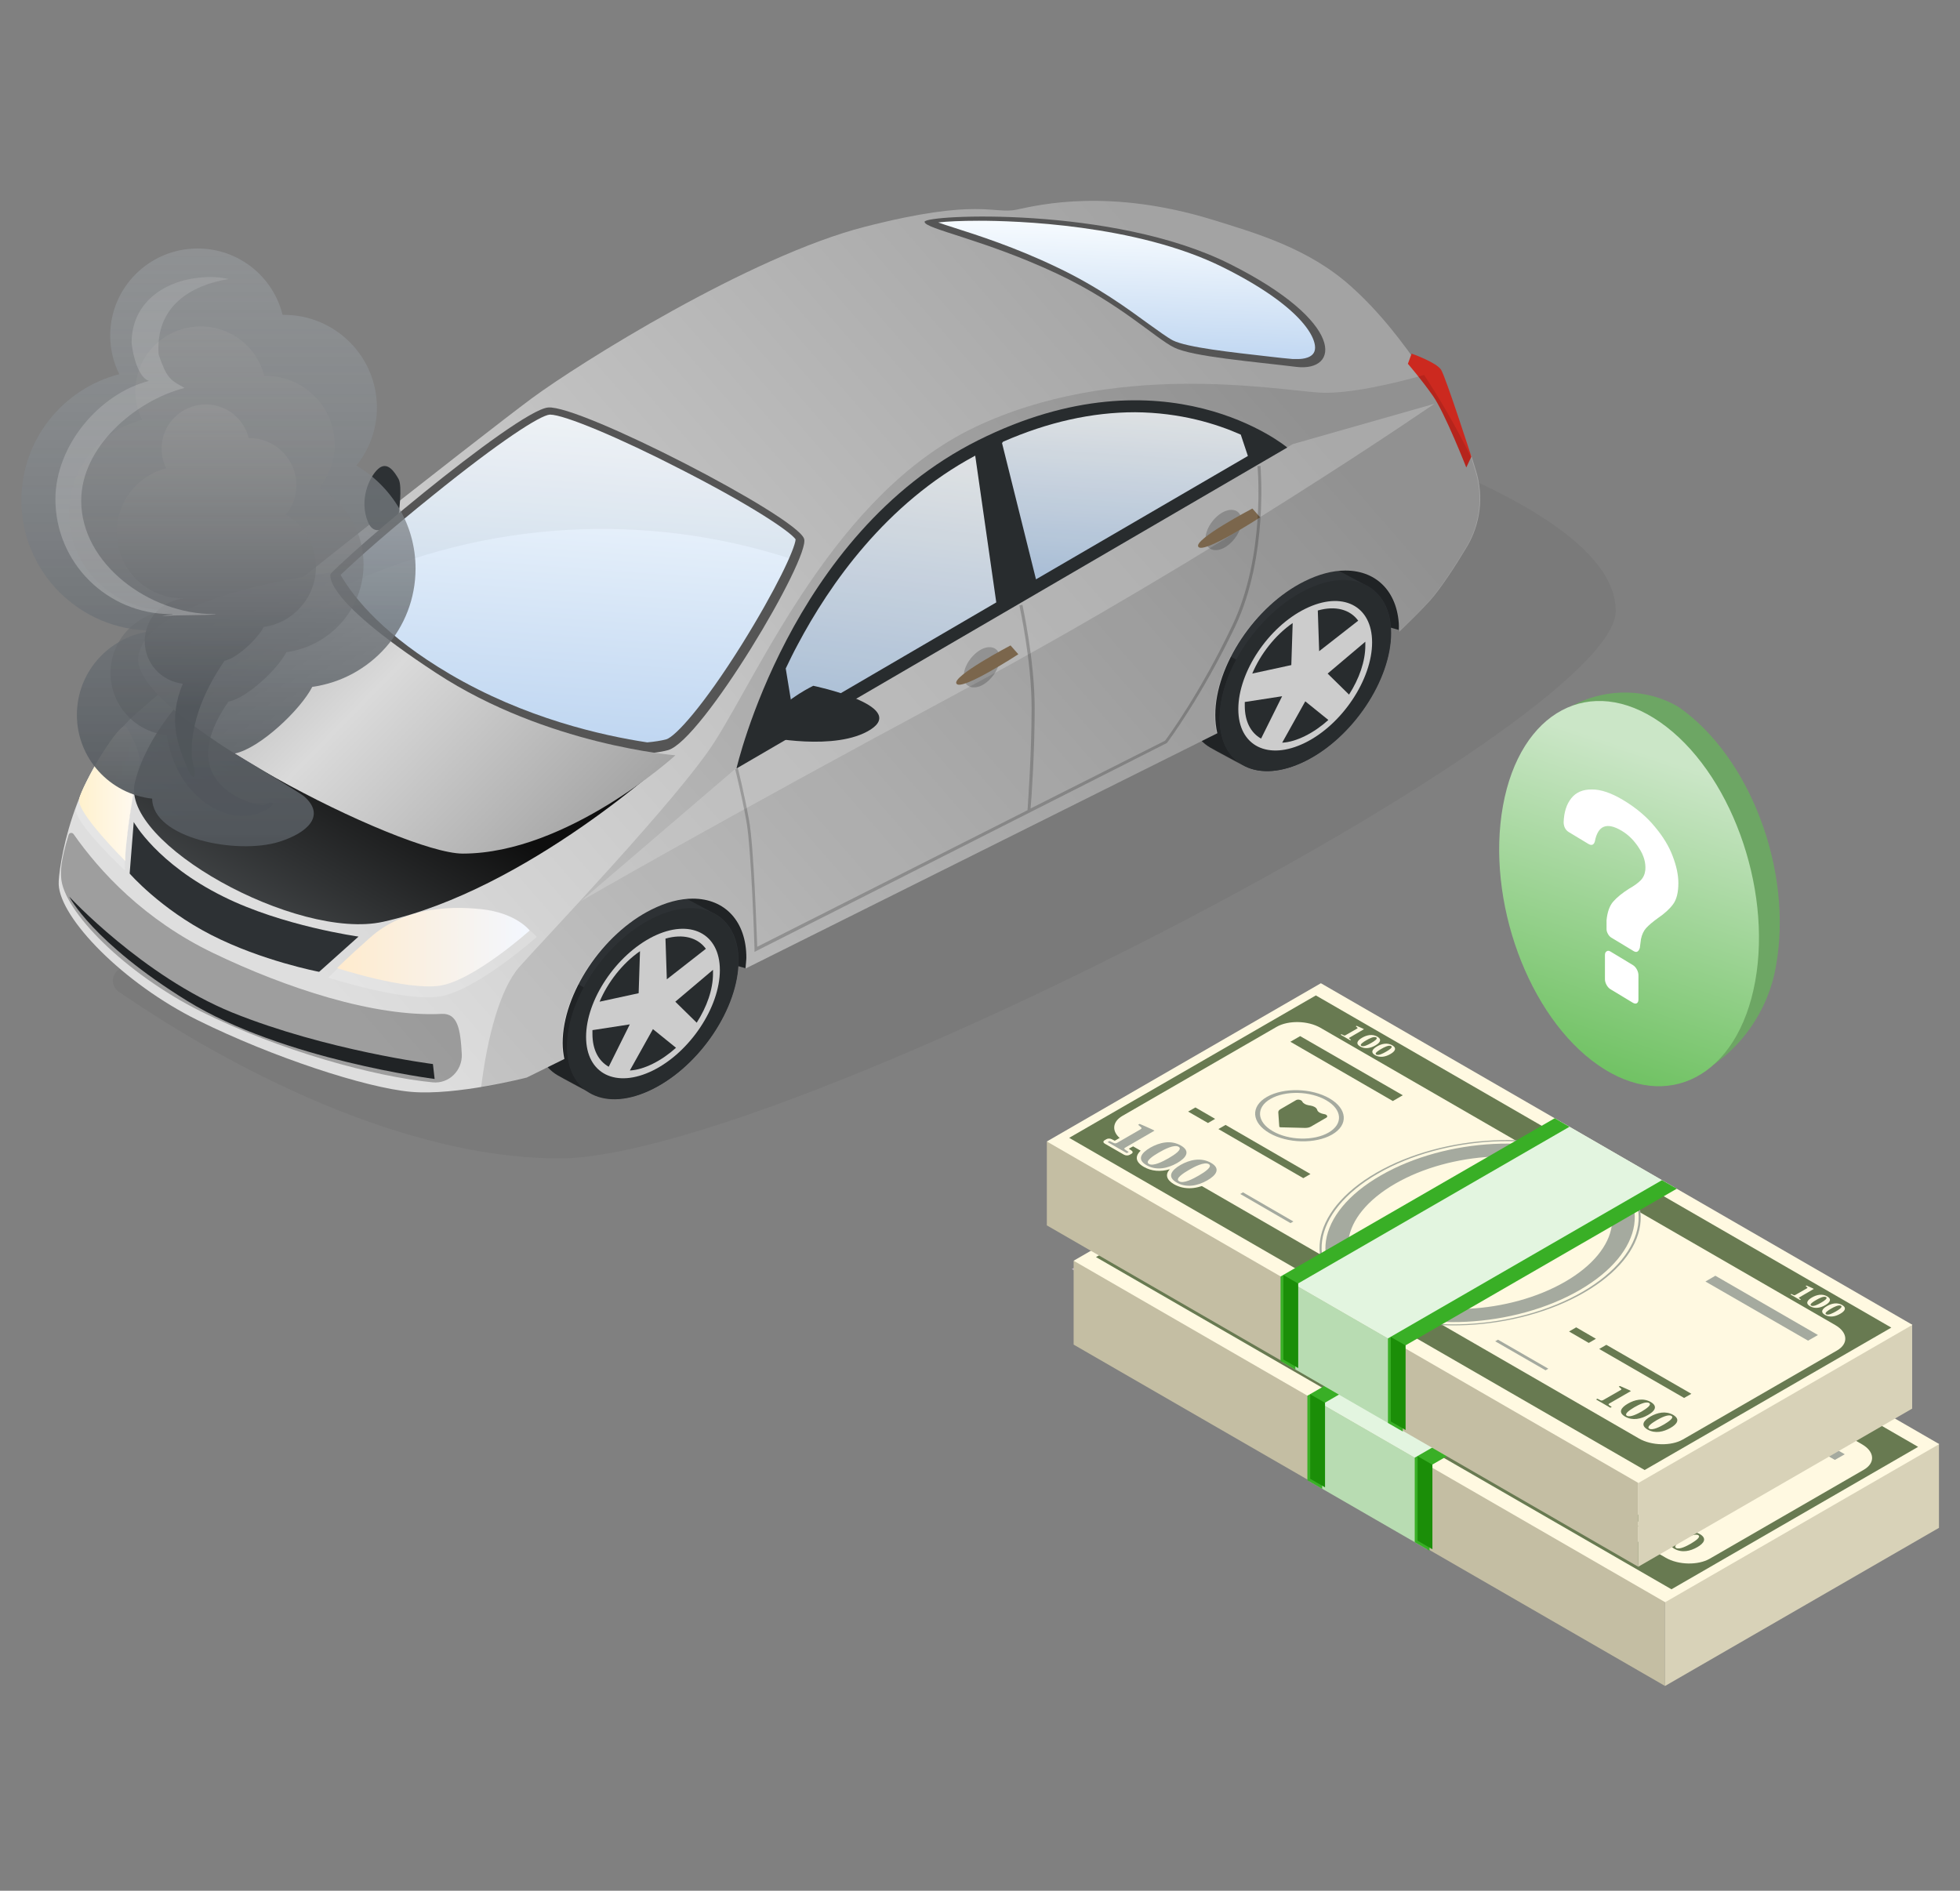 <svg width="283" height="273" viewBox="0 0 283 273" fill="none" xmlns="http://www.w3.org/2000/svg">
<rect x="0" y="0" width="283" height="273" fill="#808080" stroke="none"/>
<path d="M192.253 161.59L154.752 183.242L226.327 224.57L239.891 224.551L192.253 161.59Z" fill="#C2B3C6"/>
<path d="M240.412 243.435L155.02 194.146V182.033L240.412 203.631V243.435Z" fill="#C4BEA3"/>
<path d="M279.962 220.604L240.412 243.435V203.631L279.962 208.491V220.604Z" fill="#D8D2B8"/>
<path d="M240.431 231.341L155.02 182.034L194.588 159.186L279.999 208.51L240.431 231.341Z" fill="#FFF9E1"/>
<path d="M193.863 160.945L158.248 181.509L241.338 229.473L276.953 208.909L193.863 160.945ZM246.851 225.067C245.164 226.028 242.335 225.973 240.522 224.922L166.191 181.998C164.377 180.947 164.25 179.315 165.937 178.335L188.205 165.478C189.892 164.517 192.721 164.572 194.534 165.623L268.865 208.547C270.679 209.598 270.806 211.23 269.119 212.21L246.851 225.067Z" fill="#687A51"/>
<path d="M235.281 184.992C227.012 180.222 212.341 180.93 202.585 186.551C192.829 192.191 191.614 200.659 199.883 205.429C208.152 210.198 222.823 209.491 232.579 203.869C242.335 198.248 243.55 189.779 235.281 184.992V184.992ZM200.083 205.32C191.94 200.623 193.155 192.263 202.803 186.678C212.45 181.111 226.939 180.404 235.081 185.1C243.223 189.797 242.008 198.157 232.361 203.742C222.714 209.327 208.225 210.035 200.083 205.32Z" fill="#A5AA9F"/>
<path d="M231.927 203.503C222.479 208.962 208.389 209.669 200.464 205.099C192.54 200.529 193.773 192.387 203.221 186.947C212.669 181.489 226.759 180.782 234.683 185.351C242.626 189.921 241.375 198.045 231.927 203.503V203.503Z" fill="#A5AA9F"/>
<path d="M229.84 202.291C221.77 206.951 209.729 207.568 202.965 203.651C196.201 199.752 197.253 192.789 205.323 188.128C213.393 183.468 225.433 182.851 232.197 186.768C238.961 190.685 237.91 197.63 229.84 202.291Z" fill="#FFF9E1"/>
<path d="M234.303 210.521L231.456 208.871L230.422 209.47L233.269 211.12L234.303 210.521Z" fill="#687A51"/>
<path d="M235.807 211.393L234.773 211.991L247.032 219.064L248.084 218.465L235.807 211.393Z" fill="#687A51"/>
<path d="M179.319 178.769L176.472 177.119L175.42 177.717L178.285 179.367L179.319 178.769Z" fill="#687A51"/>
<path d="M180.824 179.641L179.791 180.239L192.049 187.33L193.083 186.731L180.824 179.641Z" fill="#687A51"/>
<path d="M191.596 166.82L190.182 167.636L204.979 176.195L206.411 175.361L191.596 166.82Z" fill="#687A51"/>
<path d="M251.548 201.42L250.115 202.254L264.931 210.795L266.363 209.979L251.548 201.42Z" fill="#A5AA9F"/>
<path d="M236.243 219.863L239.362 218.067C239.343 218.013 237.766 217.342 237.766 217.342L237.603 217.433L237.893 217.687C238.02 217.795 238.02 217.85 237.82 217.959L235.354 219.373C235.191 219.464 235.082 219.464 234.937 219.391L234.52 219.174L234.32 219.282L236.388 220.479L236.587 220.37L236.224 220.117C236.097 220.026 236.079 219.953 236.243 219.863Z" fill="#687A51"/>
<path d="M242.209 219.644C241.121 219.028 239.906 219.318 238.927 219.88C237.947 220.442 237.44 221.149 238.528 221.766C239.616 222.382 240.831 222.092 241.81 221.53C242.789 220.986 243.297 220.279 242.209 219.644ZM238.782 221.639C238.31 221.367 239.253 220.768 239.851 220.406C240.45 220.061 241.502 219.517 241.973 219.789C242.445 220.061 241.502 220.66 240.903 221.022C240.287 221.367 239.253 221.911 238.782 221.639Z" fill="#687A51"/>
<path d="M245.453 221.512C244.365 220.895 243.15 221.185 242.171 221.748C241.192 222.31 240.684 223.017 241.772 223.634C242.86 224.25 244.075 223.96 245.054 223.398C246.015 222.854 246.523 222.147 245.453 221.512ZM242.008 223.507C241.536 223.235 242.479 222.636 243.077 222.274C243.676 221.929 244.728 221.385 245.199 221.657C245.671 221.929 244.728 222.527 244.129 222.89C243.531 223.235 242.479 223.779 242.008 223.507V223.507Z" fill="#687A51"/>
<path d="M263.681 204.538L265.766 203.323C265.766 203.287 264.696 202.834 264.696 202.834L264.587 202.906L264.787 203.069C264.877 203.142 264.877 203.178 264.751 203.251L263.1 204.194C262.992 204.266 262.919 204.248 262.81 204.194L262.52 204.049L262.393 204.121L263.771 204.919L263.898 204.847L263.662 204.683C263.59 204.647 263.572 204.611 263.681 204.538V204.538Z" fill="#FFF9E1"/>
<path d="M267.688 204.392C266.963 203.975 266.147 204.175 265.494 204.555C264.841 204.936 264.497 205.408 265.222 205.825C265.947 206.242 266.764 206.042 267.416 205.662C268.069 205.299 268.414 204.809 267.688 204.392ZM265.385 205.734C265.059 205.553 265.694 205.154 266.111 204.918C266.51 204.682 267.217 204.32 267.525 204.501C267.833 204.682 267.217 205.081 266.8 205.317C266.401 205.553 265.694 205.916 265.385 205.734V205.734Z" fill="#FFF9E1"/>
<path d="M269.845 205.643C269.12 205.226 268.304 205.425 267.651 205.806C266.998 206.187 266.653 206.659 267.379 207.076C268.104 207.493 268.92 207.293 269.573 206.912C270.226 206.55 270.57 206.06 269.845 205.643V205.643ZM267.542 206.985C267.234 206.804 267.85 206.405 268.267 206.169C268.666 205.933 269.374 205.57 269.682 205.752C269.99 205.933 269.374 206.332 268.956 206.568C268.539 206.804 267.868 207.166 267.542 206.985V206.985Z" fill="#FFF9E1"/>
<path d="M198.724 167.036L200.809 165.821C200.809 165.785 199.739 165.332 199.739 165.332L199.63 165.404L199.83 165.568C199.92 165.64 199.92 165.676 199.793 165.749L198.143 166.692C198.034 166.764 197.962 166.746 197.853 166.692L197.563 166.547L197.436 166.619L198.814 167.417L198.941 167.345L198.705 167.181C198.633 167.145 198.615 167.109 198.724 167.036Z" fill="#FFF9E1"/>
<path d="M202.731 166.89C202.006 166.473 201.19 166.673 200.537 167.054C199.884 167.434 199.54 167.906 200.265 168.323C200.99 168.74 201.806 168.541 202.459 168.16C203.112 167.797 203.457 167.307 202.731 166.89V166.89ZM200.428 168.232C200.12 168.051 200.737 167.652 201.154 167.416C201.553 167.181 202.26 166.818 202.568 166.999C202.895 167.181 202.26 167.58 201.843 167.815C201.444 168.051 200.737 168.414 200.428 168.232Z" fill="#FFF9E1"/>
<path d="M204.889 168.143C204.164 167.726 203.348 167.925 202.695 168.306C202.042 168.687 201.698 169.158 202.423 169.575C203.149 169.992 203.965 169.793 204.617 169.412C205.27 169.049 205.615 168.56 204.889 168.143ZM202.586 169.485C202.26 169.303 202.895 168.904 203.312 168.669C203.711 168.433 204.418 168.07 204.726 168.252C205.053 168.433 204.418 168.832 204.001 169.068C203.602 169.303 202.913 169.666 202.586 169.485Z" fill="#FFF9E1"/>
<path d="M167.261 183.792L166.989 183.955C166.771 184.082 166.409 184.082 166.155 183.937L163.38 182.341C163.144 182.196 163.126 181.996 163.344 181.869L163.616 181.706C163.815 181.579 164.16 181.579 164.396 181.706L164.831 181.924L168.022 180.074L167.696 179.784C167.533 179.639 167.551 179.476 167.75 179.367L167.968 179.24C168.168 179.131 168.476 179.113 168.712 179.222L170.851 180.129C171.033 180.219 171.105 180.31 171.105 180.382C171.141 180.546 171.087 180.654 170.96 180.709L166.862 183.084L167.243 183.338C167.46 183.483 167.46 183.683 167.261 183.792V183.792ZM178.613 187.908C176.781 188.96 174.877 189.069 173.372 188.198C172.284 187.564 172.084 186.802 172.774 186.04C171.432 186.439 170.126 186.33 169.02 185.696C167.515 184.825 167.696 183.719 169.528 182.667C171.359 181.616 173.263 181.507 174.75 182.377C175.838 183.012 176.038 183.774 175.349 184.535C176.691 184.136 177.996 184.245 179.102 184.88C180.626 185.75 180.444 186.856 178.613 187.908V187.908Z" fill="#FFF9E1"/>
<path d="M166.372 182.903L170.561 180.473C170.543 180.401 168.422 179.494 168.422 179.494L168.204 179.621L168.585 179.947C168.748 180.093 168.748 180.165 168.494 180.31L165.194 182.214C164.958 182.341 164.831 182.323 164.632 182.232L164.069 181.96L163.797 182.124L166.572 183.719L166.844 183.556L166.354 183.23C166.173 183.103 166.137 183.03 166.372 182.903V182.903Z" fill="#A5AA9F"/>
<path d="M174.369 182.614C172.918 181.78 171.268 182.179 169.962 182.922C168.657 183.684 167.968 184.627 169.418 185.461C170.869 186.295 172.519 185.896 173.825 185.153C175.149 184.391 175.82 183.448 174.369 182.614ZM169.763 185.28C169.128 184.917 170.379 184.101 171.195 183.63C172.011 183.158 173.408 182.433 174.042 182.795C174.677 183.158 173.426 183.974 172.61 184.446C171.794 184.917 170.398 185.642 169.763 185.28Z" fill="#A5AA9F"/>
<path d="M178.721 185.116C177.27 184.282 175.62 184.681 174.314 185.424C173.009 186.186 172.32 187.129 173.77 187.963C175.221 188.797 176.871 188.398 178.177 187.655C179.483 186.911 180.172 185.95 178.721 185.116ZM174.115 187.782C173.48 187.419 174.731 186.603 175.547 186.132C176.364 185.66 177.76 184.935 178.395 185.297C179.029 185.66 177.778 186.476 176.962 186.948C176.146 187.419 174.75 188.163 174.115 187.782Z" fill="#A5AA9F"/>
<path d="M250.84 207.566C248.247 206.061 244.186 205.97 241.792 207.348C239.398 208.726 239.561 211.066 242.154 212.571C244.747 214.076 248.809 214.166 251.203 212.788C253.596 211.41 253.433 209.071 250.84 207.566V207.566ZM242.643 212.299C240.322 210.957 240.177 208.871 242.317 207.638C244.457 206.405 248.065 206.496 250.368 207.838C252.69 209.18 252.835 211.265 250.695 212.498C248.555 213.731 244.946 213.641 242.643 212.299V212.299Z" fill="#A5AA9F"/>
<path d="M195.839 175.814C193.246 174.309 189.202 174.218 186.79 175.597C184.396 176.975 184.56 179.314 187.153 180.819C189.746 182.324 193.808 182.415 196.202 181.037C198.595 179.659 198.432 177.319 195.839 175.814V175.814ZM187.642 180.547C185.321 179.205 185.176 177.12 187.316 175.887C189.456 174.654 193.064 174.744 195.367 176.086C197.689 177.428 197.834 179.514 195.694 180.747C193.554 181.98 189.945 181.889 187.642 180.547V180.547Z" fill="#A5AA9F"/>
<path d="M250.097 209.852C249.607 209.779 249.226 209.562 249.118 209.308L249.063 209.163C248.936 208.891 248.574 208.691 248.12 208.619L247.885 208.582C247.431 208.51 247.05 208.292 246.942 208.038C246.815 207.784 246.307 207.676 246.035 207.839L243.786 209.144C243.569 209.271 243.46 209.435 243.478 209.616L243.623 211.683L243.75 211.756L247.341 211.846C247.649 211.846 247.957 211.792 248.175 211.665L250.423 210.359C250.659 210.214 250.496 209.906 250.097 209.852V209.852Z" fill="#687A51"/>
<path d="M195.06 178.08C194.57 178.007 194.189 177.79 194.081 177.536L194.026 177.391C193.899 177.119 193.537 176.919 193.083 176.847L192.847 176.81C192.394 176.738 192.013 176.52 191.904 176.266C191.778 176.013 191.27 175.904 190.998 176.067L188.749 177.373C188.532 177.5 188.423 177.663 188.441 177.844L188.586 179.911L188.713 179.984L192.303 180.075C192.612 180.075 192.92 180.02 193.138 179.893L195.386 178.588C195.64 178.443 195.477 178.134 195.06 178.08V178.08Z" fill="#687A51"/>
<path d="M221.863 195.109L220.956 194.057L226.559 190.811C227.194 191.337 227.43 192.153 226.251 193.713C225.961 194.112 225.997 194.42 226.632 194.783C227.194 195.109 229.171 195.834 230.476 195.091C231.619 194.438 231.619 192.389 227.792 190.086L229.969 188.835L228.318 187.873L226.142 189.125C222.624 187.221 218.218 186.568 214.79 188.544C212.252 190.013 212.85 191.954 214.591 194.021L215.606 195.2L209.205 198.899C208.715 198.5 208.153 197.557 209.586 195.472C209.912 194.964 209.858 194.619 209.151 194.22C208.389 193.785 206.231 193.441 205.052 194.13C204.128 194.656 203.13 196.668 207.936 199.642L205.107 201.275L206.757 202.236L209.586 200.604C212.306 202.181 217.51 203.505 221.464 201.256C224.474 199.516 223.912 197.539 221.863 195.109V195.109ZM219.904 192.752C218.816 191.718 218.526 190.575 219.832 189.814C221.192 189.034 223.313 189.034 224.909 189.85L219.904 192.752ZM210.892 199.878L216.785 196.487C217.819 197.738 217.782 199.008 216.132 199.969C214.5 200.894 212.451 200.785 210.892 199.878Z" fill="#687A51"/>
<path d="M227.03 215.073L219.758 210.884L220.157 210.648L227.429 214.837L227.03 215.073Z" fill="#A5AA9F"/>
<path d="M190.2 193.822L182.947 189.615L183.346 189.379L190.617 193.586L190.2 193.822Z" fill="#A5AA9F"/>
<path d="M228.605 178.824L245.633 188.652L206.065 211.501L189.037 201.672L228.605 178.824Z" fill="#E3F5E0"/>
<path d="M189.039 213.878L206.067 223.706V211.502L189.039 201.674V213.878Z" fill="#B8DCB2"/>
<path d="M190.907 202.762L230.476 179.913L228.354 178.68L188.768 201.529V213.733L190.907 214.966V202.762Z" fill="#39AF26"/>
<path d="M206.411 211.701L245.979 188.852L243.839 187.619L204.271 210.468V222.672L206.411 223.905V211.701Z" fill="#39AF26"/>
<path d="M191.318 202.551L189.178 201.318V213.522L191.318 214.755V202.551Z" fill="#1B8E08"/>
<path d="M206.822 211.491L204.682 210.258V222.462L206.822 223.695V211.491Z" fill="#1B8E08"/>
<path d="M236.543 226.218L151.15 176.929V164.816L236.543 186.413V226.218Z" fill="#C4BEA3"/>
<path d="M276.094 203.388L236.543 226.218V186.414L276.094 191.274V203.388Z" fill="#D8D2B8"/>
<path d="M236.562 214.123L151.15 164.816L190.719 141.967L276.13 191.292L236.562 214.123Z" fill="#FFF9E1"/>
<path d="M189.993 143.727L154.377 164.291L237.467 212.255L273.083 191.691L189.993 143.727ZM242.98 207.848C241.294 208.81 238.465 208.755 236.651 207.703L162.32 164.78C160.507 163.728 160.38 162.096 162.066 161.117L184.335 148.26C186.021 147.299 188.85 147.353 190.664 148.405L264.995 191.328C266.808 192.38 266.935 194.012 265.249 194.991L242.98 207.848Z" fill="#687A51"/>
<path d="M231.411 167.772C223.141 163.003 208.471 163.71 198.715 169.332C188.959 174.971 187.744 183.44 196.013 188.209C204.282 192.978 218.952 192.271 228.709 186.649C238.465 181.028 239.68 172.559 231.411 167.772ZM196.212 188.1C188.07 183.403 189.285 175.044 198.933 169.458C208.58 163.891 223.069 163.184 231.211 167.881C239.353 172.578 238.138 180.937 228.491 186.523C218.844 192.108 204.355 192.815 196.212 188.1Z" fill="#A5AA9F"/>
<path d="M228.056 186.287C218.608 191.745 204.518 192.452 196.593 187.882C188.669 183.313 189.902 175.171 199.35 169.73C208.797 164.272 222.888 163.565 230.812 168.135C238.755 172.704 237.504 180.828 228.056 186.287V186.287Z" fill="#A5AA9F"/>
<path d="M225.97 185.073C217.901 189.733 205.86 190.35 199.096 186.433C192.332 182.534 193.384 175.57 201.453 170.91C209.523 166.25 221.564 165.633 228.328 169.55C235.092 173.467 234.04 180.412 225.97 185.073Z" fill="#FFF9E1"/>
<path d="M230.431 193.305L227.584 191.654L226.551 192.253L229.398 193.903L230.431 193.305Z" fill="#687A51"/>
<path d="M231.937 194.176L230.904 194.775L243.162 201.847L244.214 201.249L231.937 194.176Z" fill="#687A51"/>
<path d="M175.45 161.552L172.603 159.902L171.551 160.5L174.416 162.15L175.45 161.552Z" fill="#687A51"/>
<path d="M176.956 162.424L175.922 163.023L188.181 170.113L189.215 169.515L176.956 162.424Z" fill="#687A51"/>
<path d="M187.727 149.602L186.312 150.418L201.109 158.977L202.542 158.143L187.727 149.602Z" fill="#687A51"/>
<path d="M247.677 184.201L246.244 185.035L261.06 193.576L262.492 192.76L247.677 184.201Z" fill="#A5AA9F"/>
<path d="M232.371 202.644L235.49 200.849C235.472 200.794 233.895 200.123 233.895 200.123L233.731 200.214L234.022 200.468C234.149 200.577 234.149 200.631 233.949 200.74L231.483 202.154C231.32 202.245 231.211 202.245 231.066 202.173L230.649 201.955L230.449 202.064L232.516 203.261L232.716 203.152L232.353 202.898C232.226 202.807 232.208 202.735 232.371 202.644V202.644Z" fill="#687A51"/>
<path d="M238.339 202.428C237.251 201.811 236.036 202.101 235.057 202.663C234.078 203.225 233.57 203.933 234.658 204.549C235.746 205.166 236.961 204.876 237.94 204.313C238.92 203.769 239.427 203.062 238.339 202.428V202.428ZM234.912 204.422C234.44 204.15 235.383 203.552 235.982 203.189C236.58 202.845 237.632 202.301 238.104 202.573C238.575 202.845 237.632 203.443 237.034 203.806C236.417 204.15 235.383 204.694 234.912 204.422V204.422Z" fill="#687A51"/>
<path d="M241.584 204.294C240.496 203.678 239.281 203.968 238.302 204.53C237.323 205.092 236.815 205.799 237.903 206.416C238.991 207.033 240.206 206.742 241.185 206.18C242.147 205.636 242.654 204.929 241.584 204.294ZM238.139 206.289C237.667 206.017 238.61 205.419 239.209 205.056C239.807 204.711 240.859 204.167 241.33 204.439C241.802 204.711 240.859 205.31 240.261 205.672C239.662 206.017 238.61 206.561 238.139 206.289Z" fill="#687A51"/>
<path d="M259.808 187.32L261.894 186.105C261.894 186.068 260.824 185.615 260.824 185.615L260.715 185.688L260.915 185.851C261.005 185.923 261.005 185.96 260.878 186.032L259.228 186.975C259.119 187.048 259.047 187.03 258.938 186.975L258.648 186.83L258.521 186.903L259.899 187.701L260.026 187.628L259.79 187.465C259.718 187.428 259.7 187.392 259.808 187.32Z" fill="#FFF9E1"/>
<path d="M263.817 187.176C263.092 186.758 262.276 186.958 261.623 187.339C260.97 187.72 260.626 188.191 261.351 188.608C262.076 189.025 262.892 188.826 263.545 188.445C264.198 188.082 264.543 187.593 263.817 187.176ZM261.514 188.518C261.188 188.336 261.822 187.937 262.24 187.701C262.639 187.466 263.346 187.103 263.654 187.284C263.962 187.466 263.346 187.865 262.929 188.1C262.53 188.336 261.822 188.699 261.514 188.518V188.518Z" fill="#FFF9E1"/>
<path d="M265.974 188.426C265.249 188.009 264.433 188.209 263.78 188.59C263.127 188.971 262.782 189.442 263.508 189.859C264.233 190.276 265.049 190.077 265.702 189.696C266.355 189.333 266.699 188.844 265.974 188.426V188.426ZM263.671 189.768C263.363 189.587 263.979 189.188 264.396 188.952C264.795 188.717 265.502 188.354 265.811 188.535C266.119 188.717 265.502 189.116 265.085 189.351C264.668 189.587 263.997 189.95 263.671 189.768V189.768Z" fill="#FFF9E1"/>
<path d="M194.854 149.819L196.939 148.604C196.939 148.568 195.869 148.115 195.869 148.115L195.761 148.187L195.96 148.35C196.051 148.423 196.051 148.459 195.924 148.532L194.274 149.475C194.165 149.547 194.092 149.529 193.983 149.475L193.693 149.33L193.566 149.402L194.945 150.2L195.072 150.127L194.836 149.964C194.763 149.928 194.745 149.892 194.854 149.819V149.819Z" fill="#FFF9E1"/>
<path d="M198.862 149.674C198.137 149.257 197.321 149.457 196.668 149.837C196.015 150.218 195.671 150.69 196.396 151.107C197.121 151.524 197.937 151.324 198.59 150.944C199.243 150.581 199.588 150.091 198.862 149.674ZM196.559 151.016C196.251 150.835 196.867 150.436 197.285 150.2C197.683 149.964 198.391 149.602 198.699 149.783C199.025 149.964 198.391 150.363 197.974 150.599C197.575 150.835 196.867 151.198 196.559 151.016Z" fill="#FFF9E1"/>
<path d="M201.02 150.926C200.294 150.509 199.478 150.708 198.826 151.089C198.173 151.47 197.828 151.942 198.554 152.359C199.279 152.776 200.095 152.576 200.748 152.195C201.401 151.833 201.745 151.343 201.02 150.926V150.926ZM198.717 152.268C198.39 152.087 199.025 151.688 199.442 151.452C199.841 151.216 200.548 150.853 200.857 151.035C201.183 151.216 200.548 151.615 200.131 151.851C199.732 152.087 199.043 152.449 198.717 152.268Z" fill="#FFF9E1"/>
<path d="M163.39 166.576L163.118 166.74C162.9 166.867 162.537 166.867 162.284 166.722L159.509 165.126C159.273 164.981 159.255 164.781 159.473 164.654L159.745 164.491C159.944 164.364 160.289 164.364 160.525 164.491L160.96 164.709L164.151 162.859L163.825 162.569C163.662 162.424 163.68 162.261 163.879 162.152L164.097 162.025C164.296 161.916 164.605 161.898 164.84 162.007L166.98 162.913C167.162 163.004 167.234 163.095 167.234 163.167C167.27 163.33 167.216 163.439 167.089 163.494L162.991 165.869L163.372 166.123C163.589 166.268 163.589 166.468 163.39 166.576V166.576ZM174.742 170.693C172.91 171.745 171.006 171.853 169.501 170.983C168.413 170.348 168.213 169.587 168.902 168.825C167.561 169.224 166.255 169.115 165.149 168.481C163.644 167.61 163.825 166.504 165.656 165.452C167.488 164.4 169.392 164.292 170.879 165.162C171.967 165.797 172.167 166.558 171.477 167.32C172.819 166.921 174.125 167.03 175.231 167.665C176.754 168.535 176.573 169.641 174.742 170.693V170.693Z" fill="#FFF9E1"/>
<path d="M162.501 165.686L166.69 163.256C166.672 163.183 164.55 162.277 164.55 162.277L164.332 162.404L164.713 162.73C164.876 162.875 164.876 162.948 164.622 163.093L161.322 164.997C161.086 165.124 160.959 165.106 160.76 165.015L160.198 164.743L159.926 164.906L162.7 166.502L162.972 166.339L162.483 166.012C162.301 165.885 162.265 165.813 162.501 165.686V165.686Z" fill="#A5AA9F"/>
<path d="M170.498 165.396C169.048 164.562 167.397 164.961 166.092 165.705C164.786 166.466 164.097 167.409 165.548 168.243C166.998 169.078 168.649 168.679 169.954 167.935C171.278 167.174 171.949 166.231 170.498 165.396V165.396ZM165.892 168.062C165.258 167.699 166.509 166.883 167.325 166.412C168.141 165.94 169.537 165.215 170.172 165.578C170.807 165.941 169.555 166.756 168.739 167.228C167.923 167.699 166.527 168.425 165.892 168.062Z" fill="#A5AA9F"/>
<path d="M174.851 167.9C173.401 167.066 171.75 167.465 170.445 168.208C169.139 168.97 168.45 169.913 169.901 170.747C171.351 171.581 173.002 171.182 174.307 170.439C175.613 169.695 176.302 168.734 174.851 167.9ZM170.245 170.566C169.611 170.203 170.862 169.387 171.678 168.916C172.494 168.444 173.89 167.719 174.525 168.081C175.16 168.444 173.908 169.26 173.092 169.732C172.276 170.203 170.88 170.947 170.245 170.566Z" fill="#A5AA9F"/>
<path d="M191.969 158.598C189.376 157.092 185.332 157.002 182.92 158.38C180.527 159.758 180.69 162.097 183.283 163.602C185.876 165.108 189.938 165.198 192.332 163.82C194.726 162.442 194.562 160.103 191.969 158.598ZM183.773 163.33C181.452 161.989 181.307 159.903 183.446 158.67C185.586 157.437 189.195 157.528 191.498 158.87C193.819 160.211 193.964 162.297 191.824 163.53C189.684 164.763 186.076 164.672 183.773 163.33Z" fill="#A5AA9F"/>
<path d="M191.189 160.864C190.7 160.791 190.319 160.574 190.21 160.32L190.156 160.175C190.029 159.903 189.666 159.703 189.213 159.631L188.977 159.595C188.523 159.522 188.143 159.304 188.034 159.051C187.907 158.797 187.399 158.688 187.127 158.851L184.879 160.157C184.661 160.284 184.552 160.447 184.57 160.628L184.715 162.696L184.842 162.768L188.433 162.859C188.741 162.859 189.049 162.804 189.267 162.677L191.516 161.372C191.769 161.227 191.606 160.918 191.189 160.864Z" fill="#687A51"/>
<path d="M217.993 177.891L217.086 176.839L222.69 173.593C223.324 174.119 223.56 174.935 222.381 176.494C222.091 176.893 222.128 177.202 222.762 177.564C223.324 177.891 225.301 178.616 226.607 177.873C227.749 177.22 227.749 175.171 223.923 172.868L226.099 171.616L224.449 170.655L222.273 171.906C218.755 170.002 214.348 169.35 210.921 171.326C208.382 172.795 208.98 174.735 210.721 176.803L211.737 177.981L205.335 181.681C204.846 181.282 204.284 180.339 205.716 178.253C206.043 177.746 205.988 177.401 205.281 177.002C204.519 176.567 202.361 176.222 201.183 176.911C200.258 177.437 199.261 179.45 204.066 182.424L201.237 184.056L202.887 185.017L205.716 183.385C208.436 184.963 213.641 186.287 217.594 184.038C220.604 182.297 220.042 180.321 217.993 177.891V177.891ZM216.035 175.533C214.946 174.5 214.656 173.357 215.962 172.596C217.322 171.816 219.444 171.816 221.04 172.632L216.035 175.533ZM207.022 182.66L212.915 179.269C213.949 180.52 213.913 181.79 212.263 182.751C210.631 183.675 208.581 183.567 207.022 182.66Z" fill="#687A51"/>
<path d="M223.16 197.857L215.889 193.668L216.288 193.432L223.559 197.621L223.16 197.857Z" fill="#A5AA9F"/>
<path d="M186.329 176.603L179.076 172.396L179.475 172.16L186.746 176.367L186.329 176.603Z" fill="#A5AA9F"/>
<path d="M224.737 161.607L241.765 171.436L202.196 194.284L185.168 184.456L224.737 161.607Z" fill="#E3F5E0"/>
<path d="M185.168 196.659L202.196 206.487V194.283L185.168 184.455V196.659Z" fill="#B8DCB2"/>
<path d="M187.036 185.543L226.605 162.695L224.483 161.461L184.896 184.31V196.514L187.036 197.748V185.543Z" fill="#39AF26"/>
<path d="M202.542 194.484L242.11 171.635L239.97 170.402L200.402 193.251V205.455L202.542 206.688V194.484Z" fill="#39AF26"/>
<path d="M187.447 185.333L185.307 184.1V196.304L187.447 197.537V185.333Z" fill="#1B8E08"/>
<path d="M202.951 194.272L200.811 193.039V205.243L202.951 206.476V194.272Z" fill="#1B8E08"/>
<path d="M17.34 139.886C16.064 140.58 15.933 142.337 17.127 143.166C25.583 149.034 53.995 167.255 80.787 167.255C112.722 167.255 233.288 104.8 233.288 88.204C233.288 70.841 179.319 57.705 172.415 56.096C171.944 55.986 171.457 56.057 171.032 56.288L17.34 139.886Z" fill="#4D4D4D" fill-opacity="0.12"/>
<path d="M201.953 90.944L177.34 84.092L194.304 74.353L202.885 82.624L201.953 90.944Z" fill="#2D3134"/>
<path d="M107.618 139.785L83.004 132.934L100.018 123.195L108.598 131.465L107.618 139.785Z" fill="#2D3134"/>
<path opacity="0.29" d="M201.953 90.944L177.34 84.092L194.304 74.353L202.885 82.624L201.953 90.944Z" fill="black"/>
<path opacity="0.29" d="M107.618 139.785L83.004 132.934L100.018 123.195L108.598 131.465L107.618 139.785Z" fill="black"/>
<path d="M89.627 130.044C92.912 128.38 95.903 128.185 98.109 129.212L102.767 131.708C105.12 132.785 106.64 135.183 106.64 138.706C106.64 145.509 101.1 153.829 94.285 157.205C90.902 158.869 87.862 159.065 85.607 157.988C85.607 157.988 80.998 155.541 80.507 155.248C78.497 154.073 77.272 151.773 77.272 148.592C77.272 141.741 82.812 133.47 89.627 130.044V130.044Z" fill="#2D3134"/>
<path opacity="0.29" d="M85.448 157.941C84.565 157.5 80.937 155.543 80.496 155.249C78.486 154.075 77.26 151.775 77.26 148.594C77.26 145.853 78.142 142.868 79.662 140.078L84.32 142.574C82.8 145.364 81.918 148.349 81.918 151.089C81.869 154.417 83.242 156.815 85.448 157.941V157.941Z" fill="black"/>
<path d="M81.867 151.09C81.867 157.892 87.408 160.682 94.223 157.256C101.038 153.831 106.578 145.56 106.578 138.757C106.578 131.955 101.038 129.166 94.223 132.591C87.408 135.968 81.867 144.288 81.867 151.09Z" fill="#2D3134"/>
<path d="M84.623 149.718C84.623 155.052 88.938 157.205 94.282 154.563C99.626 151.92 103.941 145.411 103.941 140.077C103.941 134.742 99.626 132.589 94.282 135.232C88.938 137.923 84.623 144.383 84.623 149.718Z" fill="#E5E5E5"/>
<path d="M87.894 154.026C86.424 153.194 85.541 151.579 85.541 149.279C85.541 149.083 85.541 148.887 85.541 148.74L90.934 147.908L87.894 154.026Z" fill="#2D3134"/>
<path d="M92.213 143.408L86.574 144.632C87.751 141.842 89.859 139.102 92.409 137.34L92.213 143.408Z" fill="#2D3134"/>
<path d="M96.282 141.4L96.086 135.527C98.635 134.793 100.744 135.38 101.92 136.995L96.282 141.4Z" fill="#2D3134"/>
<path d="M102.949 140.033V140.571C102.949 142.871 102.066 145.367 100.595 147.667L97.506 144.633L102.949 140.033Z" fill="#2D3134"/>
<path d="M94.275 148.594L97.609 151.286C96.58 152.216 95.452 152.999 94.275 153.586C93.099 154.173 91.971 154.516 90.941 154.565L94.275 148.594Z" fill="#2D3134"/>
<path opacity="0.11" d="M81.867 151.09C81.867 157.892 87.408 160.682 94.223 157.256C101.038 153.831 106.579 145.56 106.579 138.757C106.579 131.955 101.038 129.166 94.223 132.591C87.408 135.968 81.867 144.288 81.867 151.09Z" fill="black"/>
<path d="M183.852 82.72C187.137 81.056 190.128 80.861 192.334 81.888L196.992 84.384C199.345 85.461 200.865 87.859 200.865 91.382C200.865 98.185 195.325 106.504 188.51 109.881C185.126 111.545 182.087 111.741 179.831 110.664C179.831 110.664 175.222 108.217 174.732 107.924C172.722 106.749 171.496 104.449 171.496 101.268C171.447 94.416 176.987 86.146 183.852 82.72V82.72Z" fill="#2D3134"/>
<path opacity="0.29" d="M179.635 110.611C178.752 110.17 175.124 108.213 174.683 107.919C172.672 106.745 171.447 104.444 171.447 101.263C171.447 98.523 172.329 95.538 173.849 92.748L178.507 95.244C176.987 98.033 176.105 101.019 176.105 103.759C176.105 107.087 177.477 109.436 179.635 110.611V110.611Z" fill="black"/>
<path d="M176.105 103.715C176.105 110.517 181.645 113.307 188.46 109.881C195.275 106.456 200.816 98.185 200.816 91.382C200.816 84.58 195.275 81.79 188.46 85.216C181.645 88.642 176.105 96.912 176.105 103.715Z" fill="#2D3134"/>
<path d="M178.797 102.391C178.797 107.726 183.112 109.879 188.456 107.236C193.801 104.594 198.115 98.085 198.115 92.751C198.115 87.416 193.801 85.263 188.456 87.906C183.112 90.549 178.797 97.057 178.797 102.391Z" fill="#E5E5E5"/>
<path d="M182.083 106.646C180.612 105.815 179.73 104.2 179.73 101.899C179.73 101.704 179.73 101.508 179.73 101.361L185.123 100.529L182.083 106.646Z" fill="#2D3134"/>
<path d="M186.45 96.029L180.811 97.253C181.988 94.463 184.096 91.723 186.646 89.961L186.45 96.029Z" fill="#2D3134"/>
<path d="M190.471 94.023L190.275 88.15C192.824 87.416 194.933 88.004 196.109 89.619L190.471 94.023Z" fill="#2D3134"/>
<path d="M197.137 92.656V93.195C197.137 95.495 196.255 97.991 194.784 100.291L191.695 97.257L197.137 92.656Z" fill="#2D3134"/>
<path d="M188.465 101.264L191.799 103.956C190.769 104.886 189.641 105.669 188.465 106.256C187.288 106.843 186.16 107.186 185.131 107.235L188.465 101.264Z" fill="#2D3134"/>
<path opacity="0.11" d="M176.105 103.715C176.105 110.517 181.645 113.307 188.46 109.881C195.275 106.456 200.816 98.185 200.816 91.382C200.816 84.58 195.275 81.79 188.46 85.216C181.645 88.642 176.105 96.912 176.105 103.715Z" fill="black"/>
<path d="M19.704 102.984C29.167 94.567 69.96 62.561 76.775 57.52C83.591 52.479 108.253 37.015 124.825 32.757C141.397 28.499 143.456 30.995 146.839 30.261C150.222 29.527 160.274 27.178 175.081 31.729C181.406 33.687 188.907 35.84 195.036 41.321C203.175 48.564 209.451 59.82 212.491 65.937L213.128 67.993C214.256 71.663 213.766 75.676 211.804 78.955C210.137 81.745 208.029 84.975 206.46 86.736C205.087 88.253 203.42 89.868 201.998 91.239C201.998 91.141 201.998 90.994 201.998 90.896C201.998 85.709 198.959 82.381 194.252 82.381C192.388 82.381 190.378 82.919 188.319 83.947C181.21 87.47 175.473 96.132 175.473 103.229C175.473 104.158 175.571 105.039 175.767 105.871L107.664 139.835C107.713 139.296 107.762 138.758 107.762 138.269C107.762 133.081 104.722 129.753 100.015 129.753C98.153 129.753 96.142 130.292 94.083 131.319C86.974 134.843 81.237 143.505 81.237 150.601C81.237 151.433 81.335 152.167 81.482 152.901L76.04 155.593C76.04 155.593 65.842 158.236 59.321 157.648C52.8 157.061 39.365 152.657 28.579 147.322C17.792 141.988 8.672 132.592 8.476 127.698C8.378 125.838 10.241 111.401 19.704 102.984V102.984Z" fill="url(#paint0_linear)"/>
<path d="M57.551 74.353C57.551 74.353 58.139 70.243 57.551 69.166C56.963 68.138 55.933 66.523 54.609 67.698C53.285 68.872 51.815 72.249 53.138 75.381C54.462 78.513 57.551 74.353 57.551 74.353V74.353Z" fill="#2D3134"/>
<path opacity="0.3" d="M207.098 58.305C207.098 58.305 175.522 80.082 139.24 99.56C102.957 119.038 83.885 130.098 83.885 130.098L106.291 110.914L186.652 64.128L207.098 58.305Z" fill="white"/>
<path d="M185.867 64.616L106.34 110.961C106.34 110.961 114.037 77.193 141.2 63.588C168.363 49.983 185.867 64.616 185.867 64.616Z" fill="#2D3134"/>
<path d="M152.72 39.561C142.129 34.569 133.5 33.052 133.5 32.025C133.5 30.997 160.712 29.675 177.529 38.093C194.347 46.51 193.513 53.753 187.139 52.97C180.765 52.187 172.234 51.502 169.537 50.181C166.841 48.859 161.742 43.819 152.72 39.561Z" fill="#555555"/>
<path d="M187.437 51.84C188.074 51.84 189.594 51.693 189.839 50.568C190.231 48.904 187.976 44.255 176.552 38.578C164.049 32.362 146.447 31.873 141.348 31.873C138.75 31.873 136.788 31.971 135.465 32.118C136.151 32.362 136.886 32.607 137.671 32.852C141.201 33.977 146.545 35.69 152.478 38.529C158.509 41.367 162.921 44.646 165.814 46.75C167.334 47.827 168.511 48.708 169.344 49.148C171.404 50.176 177.778 50.861 183.367 51.497C184.495 51.644 185.623 51.742 186.652 51.84H187.437Z" fill="url(#paint1_linear)"/>
<path d="M116.097 77.778C117.078 80.47 101.339 106.995 96.436 108.316C91.582 109.637 76.922 109.197 62.459 101.22C47.995 93.243 45.298 87.076 46.033 84.825C46.769 82.623 74.569 59.279 79.129 58.839C83.689 58.398 114.921 74.499 116.097 77.778V77.778Z" fill="#555555"/>
<path opacity="0.2" d="M77.507 135.283C77.507 135.283 75.448 132.542 69.907 131.906C64.367 131.319 57.601 131.857 52.55 136.359C48.775 139.736 47.402 141.155 47.402 141.155C47.402 141.155 58.091 144.63 63.386 143.896C68.632 143.162 77.507 135.283 77.507 135.283V135.283Z" fill="white"/>
<path d="M76.48 134.354C76.48 134.354 74.568 131.809 69.469 131.271C64.369 130.732 58.093 131.222 53.436 135.382C49.955 138.465 48.68 139.786 48.68 139.786C48.68 139.786 58.535 143.016 63.438 142.331C68.341 141.646 76.48 134.354 76.48 134.354V134.354Z" fill="url(#paint2_linear)"/>
<path opacity="0.2" d="M18.036 125.688C18.036 125.688 10.584 118.739 10.976 116.781C11.368 114.775 17.105 104.889 17.84 106.357C18.576 107.826 20.145 110.175 19.556 112.181C18.968 114.188 17.889 123.926 18.036 125.688V125.688Z" fill="white"/>
<path d="M18.091 124.318C18.091 124.318 11.079 117.369 11.422 115.411C11.815 113.405 17.551 103.519 18.287 104.988C19.022 106.456 20.591 108.805 20.003 110.811C19.414 112.769 17.944 122.508 18.091 124.318V124.318Z" fill="#E5E5E5"/>
<path d="M62.509 153.636L62.755 155.79C62.755 155.79 40.838 153 27.061 144.534C13.332 136.067 9.998 129.461 9.998 129.461C9.998 129.461 20.589 140.912 33.533 146.198C47.114 151.679 62.509 153.636 62.509 153.636V153.636Z" fill="#2D3134"/>
<path d="M49.178 83.015C51.678 80.617 56.434 76.408 62.465 71.564C72.271 63.635 78.007 59.965 79.38 59.867H79.429C81.44 59.867 89.432 63.195 98.355 67.795C108.603 73.032 114.094 76.751 114.878 77.877C114.78 79.247 112.084 85.07 107.083 93.097C101.542 101.955 97.522 106.359 96.198 106.751C95.462 106.947 94.531 107.093 93.452 107.191C86.98 106.212 75.801 103.717 64.916 97.305C55.699 91.873 51.286 86.637 49.178 83.015V83.015Z" fill="url(#paint3_linear)"/>
<path d="M179.151 62.753L180.18 65.837L149.585 83.65L144.682 63.977L144.829 63.781C151.301 60.943 157.675 59.523 163.902 59.523C170.423 59.572 175.62 61.187 179.151 62.753V62.753Z" fill="url(#paint4_linear)"/>
<path d="M114.677 104.01L113.451 96.523C113.991 95.397 114.53 94.271 115.167 93.097C119.776 84.386 127.915 72.689 140.81 65.789L143.85 86.98L114.677 104.01Z" fill="url(#paint5_linear)"/>
<path opacity="0.2" d="M174.055 77.827C174.055 79.246 175.232 79.833 176.654 79.148C178.076 78.414 179.252 76.701 179.252 75.233C179.252 73.765 178.076 73.227 176.654 73.912C175.232 74.646 174.055 76.359 174.055 77.827V77.827Z" fill="black"/>
<path d="M180.824 73.426L181.952 74.698C181.952 74.698 173.764 80.032 173.029 78.956C172.244 77.928 180.824 73.426 180.824 73.426V73.426Z" fill="#8A7355"/>
<path opacity="0.2" d="M139.148 97.646C139.148 99.066 140.325 99.653 141.747 98.968C143.168 98.234 144.345 96.521 144.345 95.052C144.345 93.633 143.168 93.046 141.747 93.731C140.325 94.465 139.148 96.178 139.148 97.646Z" fill="black"/>
<path d="M145.906 93.193L147.034 94.466C147.034 94.466 138.846 99.8 138.111 98.724C137.326 97.696 145.906 93.193 145.906 93.193V93.193Z" fill="#8A7355"/>
<path opacity="0.2" d="M106.54 110.913C106.54 110.962 107.423 114.338 108.158 118.449C108.845 122.169 109.237 134.501 109.335 136.703L148.363 116.981C148.412 116.198 148.951 108.906 148.951 102.251C148.951 95.253 147.186 87.472 147.186 87.422L147.628 87.325C147.628 87.422 149.393 95.253 149.393 102.251C149.393 108.417 148.951 115.17 148.804 116.736L168.22 106.949C168.662 106.361 173.368 99.951 177.977 90.212C182.733 80.18 181.606 67.456 181.557 67.309L181.998 67.26C181.998 67.407 183.175 80.229 178.37 90.408C173.516 100.587 168.563 107.193 168.514 107.242L168.465 107.291L108.943 137.438V137.095C108.943 136.948 108.501 122.609 107.766 118.547C107.03 114.485 106.148 111.06 106.148 111.06L106.54 110.913Z" fill="black"/>
<path d="M16.268 108.075C16.268 108.711 16.807 109.543 17.444 109.837C18.082 110.18 18.621 109.886 18.621 109.25C18.621 108.614 18.082 107.782 17.444 107.488C16.807 107.145 16.268 107.39 16.268 108.075Z" fill="white"/>
<path d="M14.062 111.156C14.062 111.792 14.602 112.624 15.239 112.918C15.877 113.261 16.416 112.967 16.416 112.331C16.416 111.694 15.877 110.863 15.239 110.569C14.602 110.226 14.062 110.52 14.062 111.156Z" fill="white"/>
<path opacity="0.3" d="M13.377 113.211C13.377 114.728 14.603 116.539 16.123 117.273C17.643 118.007 18.868 117.42 18.868 115.903C18.868 114.386 17.643 112.575 16.123 111.841C14.603 111.107 13.377 111.743 13.377 113.211Z" fill="black"/>
<path opacity="0.4" d="M14.994 114.824C14.994 115.607 15.632 116.537 16.367 116.929C17.151 117.32 17.74 116.978 17.74 116.244C17.74 115.51 17.102 114.531 16.367 114.139C15.632 113.748 14.994 114.041 14.994 114.824V114.824Z" fill="white"/>
<path opacity="0.3" d="M15.584 117.323C15.584 116.099 16.565 115.61 17.79 116.197C18.183 116.393 18.526 116.638 18.82 116.98C18.624 118.302 18.428 119.672 18.281 120.846C18.134 120.797 17.938 120.748 17.741 120.651C16.565 120.063 15.584 118.546 15.584 117.323V117.323Z" fill="black"/>
<path d="M117.428 99.019C117.428 99.019 113.75 100.781 112.083 102.984C110.465 105.186 110.465 106.36 110.465 106.36C110.465 106.36 120.664 108.563 125.714 105.333C131.058 101.858 117.428 99.019 117.428 99.019Z" fill="#2D3134"/>
<path d="M51.767 135.232L46.08 140.322C46.08 140.322 37.843 138.756 30.488 134.988C23.133 131.219 18.721 126.13 18.721 126.13L19.309 118.691C19.309 118.691 22.643 124.71 32.253 129.458C40.784 133.715 51.767 135.232 51.767 135.232Z" fill="#2D3134"/>
<path opacity="0.29" d="M28.925 146.001C18.187 140.618 9.018 131.515 8.822 126.621C8.773 125.789 8.724 124.419 9.901 120.553C9.999 120.21 10.44 120.161 10.636 120.455C14.412 125.838 20.835 132.836 30.837 137.632C41.231 142.624 53.979 146.882 63.785 146.392C66.09 146.295 66.482 148.595 66.678 152.216C66.776 154.565 64.815 156.523 62.462 156.278C54.028 155.446 40.496 151.776 28.925 146.001V146.001Z" fill="black"/>
<path d="M211.714 67.502C211.714 67.502 208.625 59.623 206.909 57.176C205.193 54.729 203.281 52.527 203.281 52.527L203.82 51.059C203.82 51.059 207.448 52.331 208.086 53.408C208.772 54.533 212.449 65.936 212.449 65.936L211.714 67.502Z" fill="#CC291F"/>
<path opacity="0.2" d="M50.097 84.434C49.754 83.945 49.46 83.456 49.215 83.015C51.715 80.617 56.471 76.408 62.502 71.564C72.308 63.635 78.045 59.965 79.418 59.867H79.466C81.477 59.867 89.469 63.195 98.392 67.795C108.639 73.032 114.131 76.751 114.915 77.877C114.866 78.317 114.572 79.296 113.983 80.617C93.048 73.864 70.151 75.185 50.097 84.434V84.434Z" fill="black" fill-opacity="0.2"/>
<path d="M18.091 124.318C18.091 124.318 11.079 117.369 11.422 115.411C11.815 113.405 17.551 103.519 18.287 104.988C19.022 106.456 20.591 108.805 20.003 110.811C19.414 112.769 17.944 122.508 18.091 124.318V124.318Z" fill="url(#paint6_linear)"/>
<path opacity="0.11" d="M75.009 139.589C78.441 135.723 98.053 115.169 103.153 107.143C109.821 96.719 120.706 71.222 140.759 61.679C160.861 52.136 183.611 56.198 190.476 56.687C194.643 56.932 201.115 55.415 205.626 54.143C208.568 58.596 210.872 62.903 212.392 65.986L213.03 68.041C214.157 71.712 213.667 75.725 211.706 79.003C210.039 81.793 207.93 85.023 206.362 86.785C204.989 88.302 203.322 89.917 201.9 91.287C201.9 91.189 201.9 91.042 201.9 90.944C201.9 85.757 198.86 82.429 194.153 82.429C192.29 82.429 190.28 82.967 188.22 83.995C181.111 87.519 175.374 96.181 175.374 103.276C175.374 104.206 175.472 105.087 175.669 105.919L107.565 139.883C107.615 139.344 107.664 138.806 107.664 138.317C107.664 133.129 104.624 129.801 99.916 129.801C98.053 129.801 96.043 130.34 93.984 131.367C86.874 134.891 81.138 143.553 81.138 150.649C81.138 151.481 81.236 152.215 81.383 152.949L75.941 155.641C75.941 155.641 73.097 156.375 69.469 157.011C70.351 149.817 72.165 142.819 75.009 139.589V139.589Z" fill="black"/>
<path d="M46.305 84.664C46.305 84.664 42.344 89.223 60.349 100.334C76.734 110.444 96.901 109.237 96.901 109.237C96.901 109.237 76.194 128.467 55.308 133.097C42.858 135.856 17.316 121.701 19.477 112.976C23.183 98.008 46.305 84.664 46.305 84.664V84.664Z" fill="url(#paint7_linear)"/>
<path d="M47.786 82.678C47.786 82.678 45.559 85.792 63.047 97.219C78.961 107.618 97.525 109.054 97.525 109.054C97.525 109.054 81.937 123.25 66.816 123.25C58.02 123.25 18.938 103.423 19.961 94.885C21.037 85.909 47.786 82.678 47.786 82.678V82.678Z" fill="url(#paint8_linear)"/>
<path d="M45.088 99.176C53.513 98.008 60 90.809 60 82.097C60 75.762 56.568 70.228 51.458 67.229C53.31 64.934 54.422 62.02 54.422 58.847C54.422 51.453 48.403 45.459 40.978 45.459C40.919 45.459 40.859 45.462 40.8 45.463C39.453 39.963 34.475 35.879 28.537 35.879C21.564 35.879 15.911 41.508 15.911 48.453C15.911 50.456 16.384 52.348 17.221 54.029C9.091 56.127 3.086 63.482 3.086 72.236C3.086 82.622 11.541 91.042 21.97 91.042C22.067 91.042 22.164 91.036 22.262 91.034C22.257 91.054 22.252 91.072 22.248 91.091C16.002 91.636 11.102 96.855 11.102 103.217C11.102 109.485 15.859 114.644 21.972 115.316C22.031 121.056 34.244 123.443 40.296 121.55C44.408 120.264 47.098 117.765 43.897 114.975C43.42 114.56 37.895 111.19 33.894 108.799C37.571 108.038 43.434 102.421 45.088 99.176Z" fill="url(#paint9_linear)"/>
<path d="M41.351 94.164C47.647 93.296 52.494 87.948 52.494 81.475C52.494 76.768 49.929 72.657 46.111 70.429C47.495 68.724 48.325 66.559 48.325 64.201C48.325 58.708 43.828 54.254 38.28 54.254C38.235 54.254 38.191 54.257 38.147 54.258C37.14 50.171 33.421 47.137 28.983 47.137C23.773 47.137 19.549 51.319 19.549 56.478C19.549 57.967 19.902 59.373 20.528 60.622C14.452 62.18 9.965 67.645 9.965 74.148C9.965 81.865 16.283 88.121 24.076 88.121C24.149 88.121 24.221 88.116 24.294 88.115C24.291 88.13 24.287 88.144 24.284 88.158C19.617 88.562 15.955 92.44 15.955 97.166C15.955 101.822 19.509 105.656 24.078 106.155C25.463 115.022 32.451 118.936 36.974 117.53C40.047 116.574 39.879 115.246 38.077 116.276C37.668 116.51 24.294 113.768 32.986 101.313C35.734 100.747 40.115 96.575 41.351 94.164V94.164Z" fill="url(#paint10_linear)" fill-opacity="0.64"/>
<path d="M38.078 90.524C42.336 89.931 45.615 86.277 45.615 81.855C45.615 78.639 43.881 75.83 41.297 74.308C42.234 73.143 42.796 71.664 42.796 70.053C42.796 66.3 39.753 63.257 36 63.257C35.97 63.257 35.94 63.259 35.91 63.26C35.229 60.468 32.713 58.395 29.711 58.395C26.186 58.395 23.329 61.252 23.329 64.777C23.329 65.794 23.568 66.754 23.991 67.608C19.881 68.672 16.846 72.406 16.846 76.849C16.846 82.121 21.119 86.395 26.391 86.395C26.441 86.395 26.489 86.392 26.539 86.392C26.537 86.401 26.534 86.411 26.532 86.421C23.375 86.697 20.898 89.346 20.898 92.575C20.898 95.757 23.302 98.376 26.393 98.717C24.218 103.977 25.656 107.581 27.095 111.004C27.94 113.016 28.533 112.265 27.841 110.147C27.742 109.843 26.539 103.919 32.419 95.409C34.278 95.022 37.242 92.171 38.078 90.524V90.524Z" fill="url(#paint11_linear)" fill-opacity="0.89"/>
<path d="M233.395 153.549C239.707 161.093 254.164 152.841 256.425 139.491C258.927 125.71 252.687 109.272 242.406 102.107C233.397 96.656 219.119 101.959 219.31 115.622C216.808 129.403 223.113 146.384 233.395 153.549Z" fill="#6DA664"/>
<path d="M230.725 153.773C240.78 160.78 250.943 155.382 253.425 141.715C255.906 128.049 249.767 111.289 239.712 104.282C229.657 97.275 219.494 102.672 217.012 116.339C214.53 130.005 220.67 146.765 230.725 153.773Z" fill="url(#paint12_linear)"/>
<path d="M232.629 135.366C232.452 135.259 232.298 135.086 232.165 134.846C232.033 134.605 231.966 134.379 231.966 134.165V132.884C232.077 131.696 232.397 130.796 232.927 130.182C233.479 129.555 234.252 128.928 235.246 128.3C235.975 127.887 236.527 127.486 236.902 127.099C237.278 126.712 237.499 126.219 237.565 125.618C237.653 124.577 237.355 123.53 236.67 122.476C235.986 121.395 235.158 120.561 234.186 119.974C232.022 118.666 230.719 119.173 230.277 121.495C230.122 122.015 229.802 122.129 229.316 121.835L226.5 120.134C226.279 120.001 226.103 119.814 225.97 119.574C225.838 119.307 225.771 119.026 225.771 118.733C225.816 117.292 226.18 116.137 226.865 115.27C227.549 114.403 228.543 113.976 229.846 113.989C231.149 113.976 232.673 114.496 234.418 115.55C236.251 116.658 237.753 117.926 238.923 119.353C240.116 120.768 240.977 122.182 241.507 123.597C242.059 125.024 242.335 126.326 242.335 127.5C242.335 128.861 242.081 129.882 241.573 130.562C241.088 131.229 240.348 131.903 239.354 132.584C238.647 133.091 238.095 133.558 237.697 133.985C237.322 134.399 237.068 134.939 236.935 135.606C236.847 136.22 236.792 136.64 236.77 136.867C236.593 137.428 236.295 137.581 235.875 137.328L232.629 135.366ZM232.53 142.832C232.309 142.698 232.121 142.492 231.966 142.211C231.812 141.931 231.734 141.658 231.734 141.391V137.908C231.734 137.641 231.812 137.461 231.966 137.368C232.121 137.247 232.309 137.254 232.53 137.388L235.743 139.329C235.986 139.476 236.185 139.689 236.339 139.97C236.494 140.25 236.571 140.537 236.571 140.83V144.313C236.571 144.58 236.494 144.76 236.339 144.854C236.185 144.947 235.986 144.92 235.743 144.773L232.53 142.832Z" fill="white"/>
<path fill-rule="evenodd" clip-rule="evenodd" d="M33 40.291C32.183 40.101 31.331 40 30.455 40C24.303 40 19 43.373 19 49.5C19.184 51.406 20 54.5 21.5 55C14.326 56.85 8 64.354 8 72.077C8 81.241 15.46 88.67 24.661 88.67C24.709 88.67 24.756 88.668 24.804 88.666C24.842 88.665 24.88 88.664 24.919 88.663C24.915 88.68 24.91 88.697 24.907 88.714C24.386 88.759 23.875 88.841 23.377 88.958C24.927 88.852 26.451 88.834 27.819 88.819C29.07 88.804 30.191 88.791 31.083 88.714C31.085 88.703 31.088 88.692 31.09 88.681C31.092 88.675 31.093 88.669 31.095 88.663C31.056 88.664 31.018 88.665 30.98 88.666C30.933 88.668 30.885 88.67 30.837 88.67C21.636 88.67 11.726 81.457 11.726 72.294C11.726 64.571 19.474 57.864 26.648 56.014C26.451 55.898 26.268 55.794 26.097 55.697C24.631 54.864 24.017 54.515 22.905 51.179C22.401 44.126 27.698 41.16 33 40.291V40.291Z" fill="url(#paint13_linear)" fill-opacity="0.25"/>
<defs>
<linearGradient id="paint0_linear" x1="166.795" y1="35.449" x2="45.886" y2="140.891" gradientUnits="userSpaceOnUse">
<stop stop-color="#A3A3A3"/>
<stop offset="1" stop-color="#DEDEDE"/>
</linearGradient>
<linearGradient id="paint1_linear" x1="162.559" y1="51.834" x2="163.289" y2="31.997" gradientUnits="userSpaceOnUse">
<stop stop-color="#BFD6F1"/>
<stop offset="1" stop-color="#F8FCFF"/>
</linearGradient>
<linearGradient id="paint2_linear" x1="76.476" y1="136.759" x2="48.68" y2="136.759" gradientUnits="userSpaceOnUse">
<stop stop-color="#F3F7FF"/>
<stop offset="1" stop-color="#FFEBCD"/>
</linearGradient>
<linearGradient id="paint3_linear" x1="81.891" y1="107.178" x2="85.273" y2="60.341" gradientUnits="userSpaceOnUse">
<stop stop-color="#BFD6F1"/>
<stop offset="1" stop-color="#F8FCFF"/>
</linearGradient>
<linearGradient id="paint4_linear" x1="162.357" y1="83.644" x2="163.985" y2="59.752" gradientUnits="userSpaceOnUse">
<stop stop-color="#BFD6F1"/>
<stop offset="1" stop-color="#F8FCFF"/>
</linearGradient>
<linearGradient id="paint5_linear" x1="128.587" y1="103.999" x2="133.305" y2="66.57" gradientUnits="userSpaceOnUse">
<stop stop-color="#BFD6F1"/>
<stop offset="1" stop-color="#F8FCFF"/>
</linearGradient>
<linearGradient id="paint6_linear" x1="20.131" y1="114.579" x2="11.41" y2="114.579" gradientUnits="userSpaceOnUse">
<stop stop-color="#FFFAF3"/>
<stop offset="1" stop-color="#FFF1CD"/>
</linearGradient>
<linearGradient id="paint7_linear" x1="21.277" y1="144.136" x2="45.121" y2="103.363" gradientUnits="userSpaceOnUse">
<stop stop-color="#5F6467"/>
<stop offset="1" stop-color="#0E0E0E"/>
</linearGradient>
<linearGradient id="paint8_linear" x1="40.068" y1="79.626" x2="84.11" y2="122.763" gradientUnits="userSpaceOnUse">
<stop stop-color="#B0B0B0"/>
<stop offset="0.39" stop-color="#DADADA"/>
<stop offset="1" stop-color="#A5A5A5"/>
</linearGradient>
<linearGradient id="paint9_linear" x1="31.543" y1="35.879" x2="31.543" y2="122.188" gradientUnits="userSpaceOnUse">
<stop stop-color="#9EA3A7" stop-opacity="0.49"/>
<stop offset="1" stop-color="#50555A"/>
</linearGradient>
<linearGradient id="paint10_linear" x1="31.229" y1="47.137" x2="31.229" y2="111.261" gradientUnits="userSpaceOnUse">
<stop stop-color="#9E9E9E" stop-opacity="0.49"/>
<stop offset="1" stop-color="#50555A"/>
</linearGradient>
<linearGradient id="paint11_linear" x1="31.23" y1="58.395" x2="31.23" y2="102.205" gradientUnits="userSpaceOnUse">
<stop stop-color="#9C9C9C" stop-opacity="0.49"/>
<stop offset="1" stop-color="#50555A"/>
</linearGradient>
<linearGradient id="paint12_linear" x1="233.986" y1="156.011" x2="248.471" y2="112.338" gradientUnits="userSpaceOnUse">
<stop offset="0" stop-color="#70C263"/>
<stop offset="1" stop-color="#CBE6C7"/>
</linearGradient>
<linearGradient id="paint13_linear" x1="27.927" y1="40" x2="27.927" y2="88.958" gradientUnits="userSpaceOnUse">
<stop stop-color="#9EA3A7" stop-opacity="0.49"/>
<stop offset="0" stop-color="white" stop-opacity="0.49"/>
<stop offset="1" stop-color="white"/>
</linearGradient>
</defs>
</svg>
